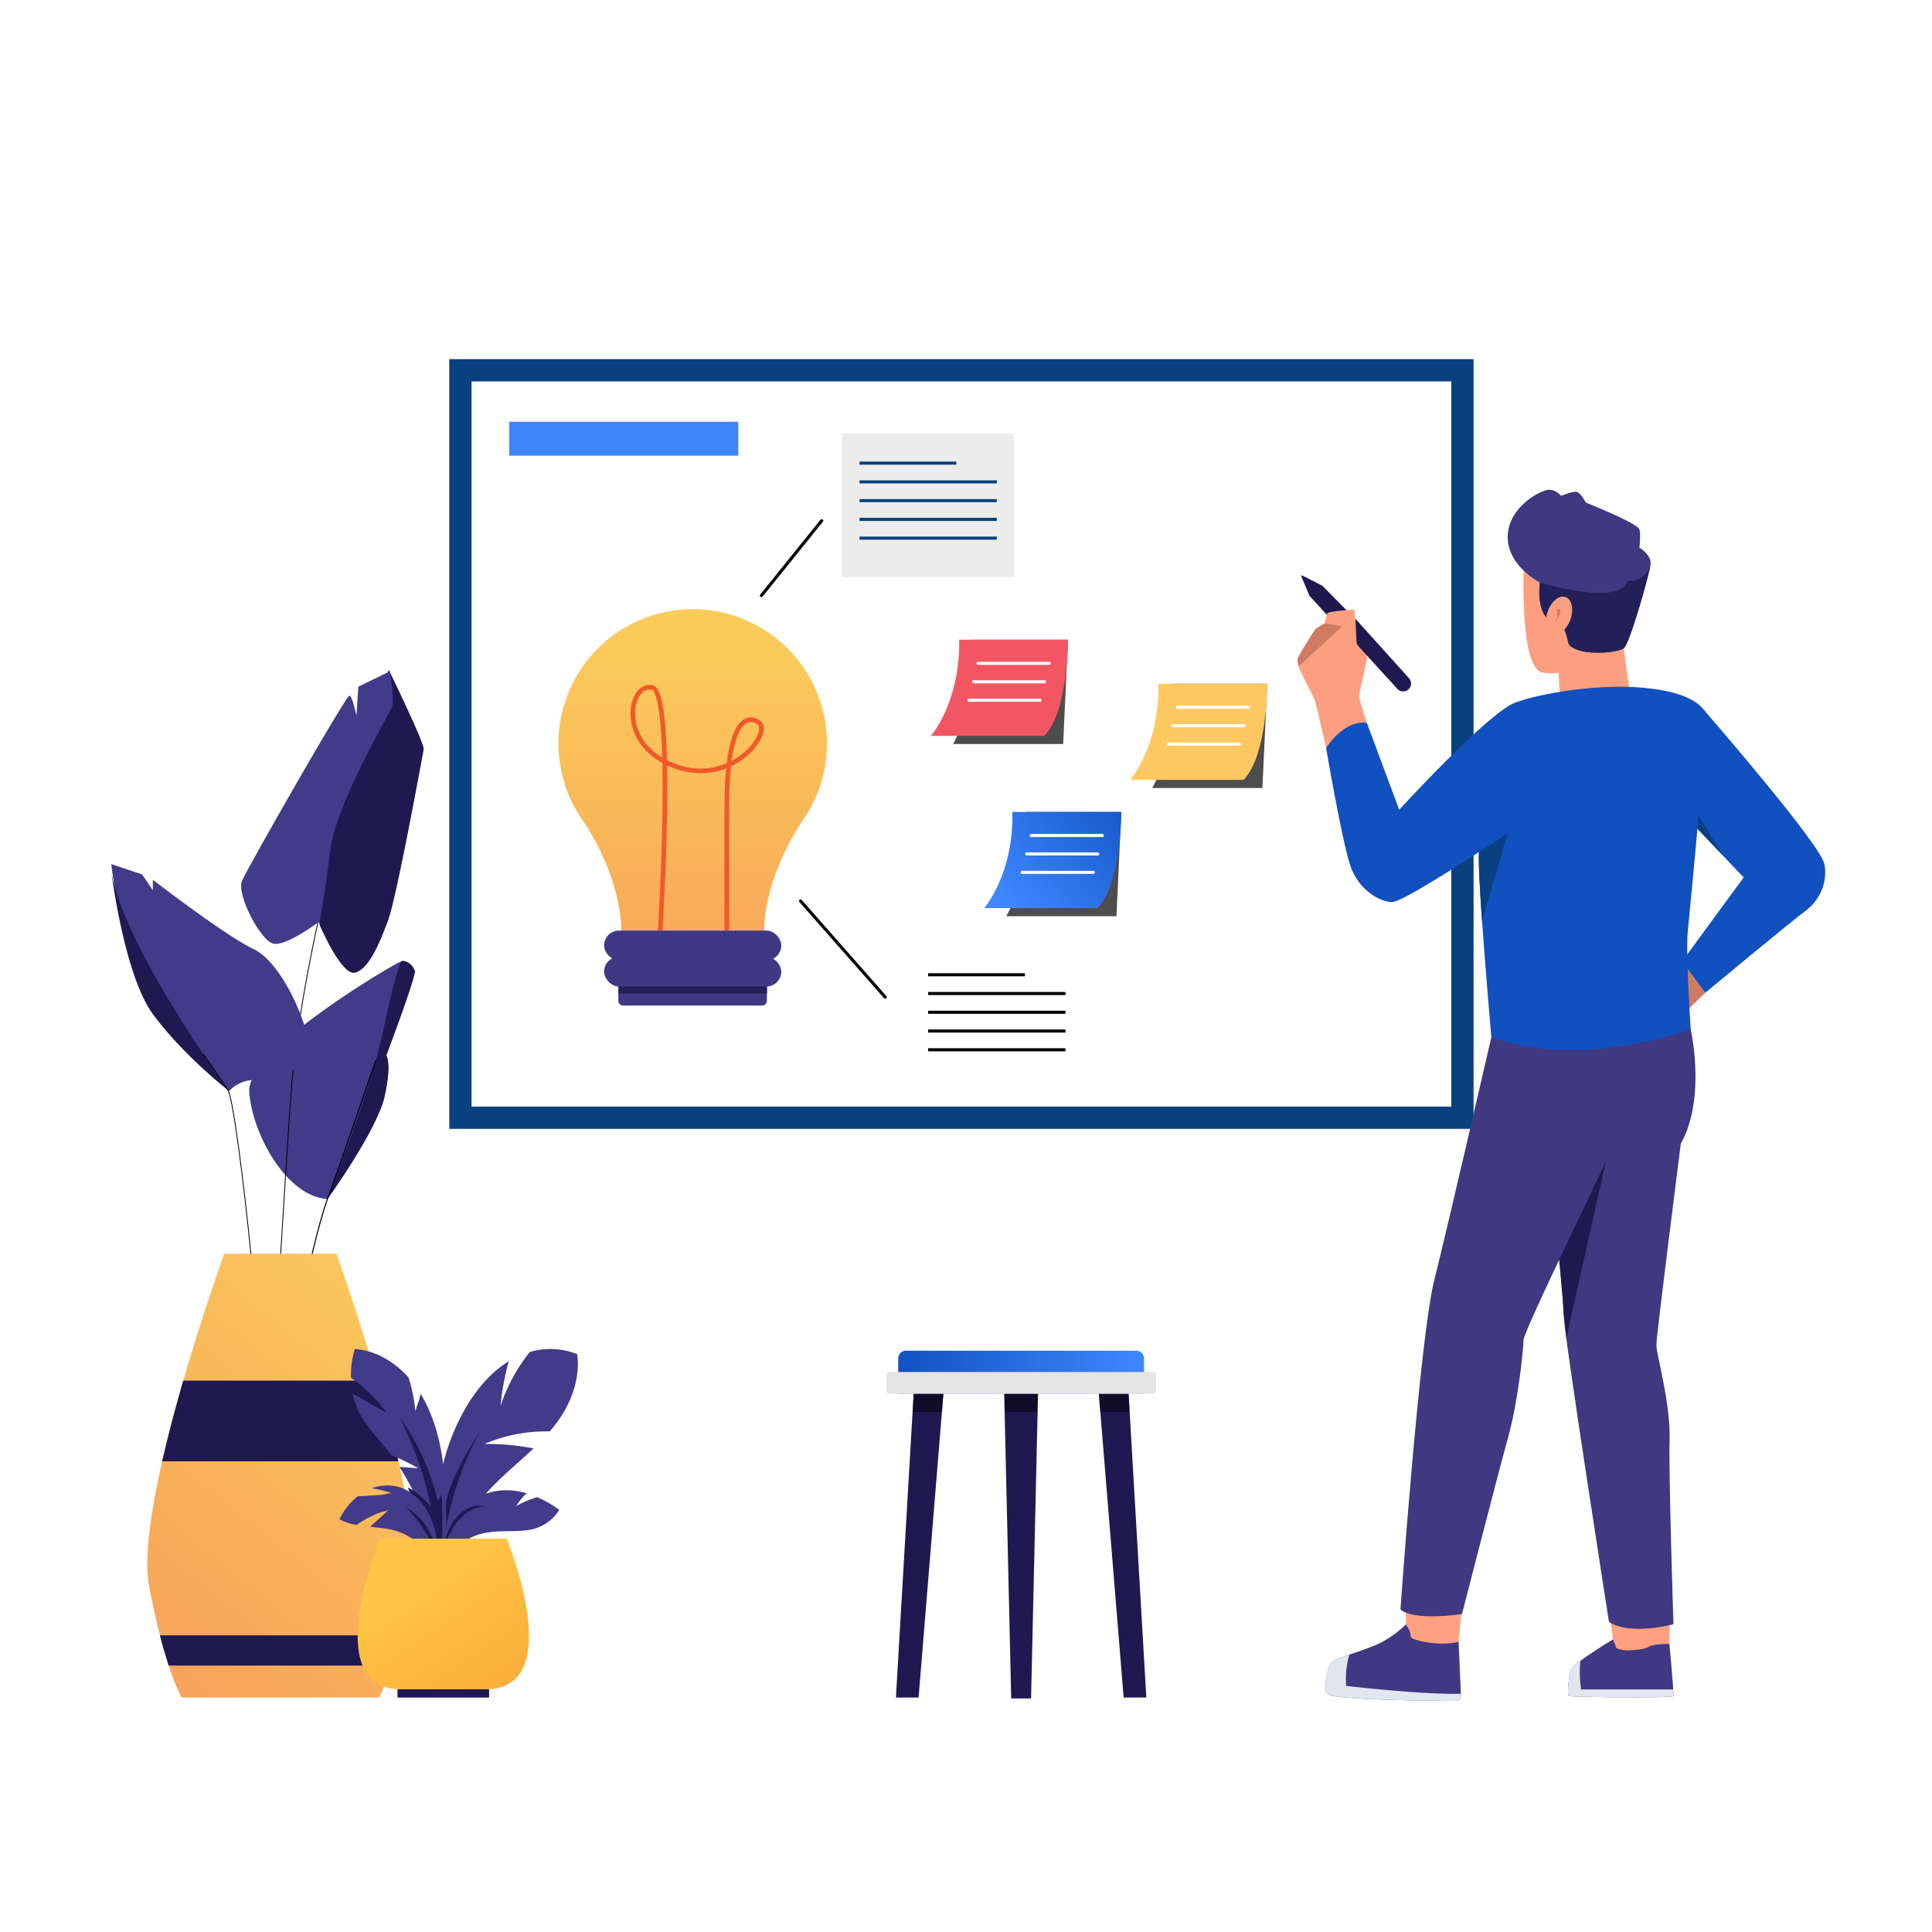 <svg xmlns="http://www.w3.org/2000/svg" xmlns:xlink="http://www.w3.org/1999/xlink" viewBox="0 0 1250 1250"><defs><style>.cls-1,.cls-4{isolation:isolate;}.cls-2{fill:#fff;}.cls-3{fill:#201851;}.cls-4{opacity:0.5;mix-blend-mode:multiply;}.cls-5{fill:url(#linear-gradient);}.cls-6{fill:#e4e4e4;}.cls-7{fill:#413b89;}.cls-16,.cls-18,.cls-20,.cls-21,.cls-24,.cls-8,.cls-9{fill:none;stroke-miterlimit:10;}.cls-18,.cls-20,.cls-8,.cls-9{stroke:#000;}.cls-18,.cls-24,.cls-8,.cls-9{stroke-linecap:round;}.cls-8{stroke-width:0.67px;}.cls-9{stroke-width:0.53px;}.cls-10{fill:url(#linear-gradient-2);}.cls-11{fill:url(#linear-gradient-3);}.cls-12{fill:#094080;}.cls-13{fill:url(#linear-gradient-4);}.cls-14{fill:#403882;}.cls-15{fill:#232059;}.cls-16{stroke:#f05a28;stroke-width:3px;}.cls-17{fill:#3d86fa;}.cls-18,.cls-20,.cls-21,.cls-24{stroke-width:2px;}.cls-19{fill:#ececec;}.cls-21{stroke:#094080;}.cls-22{fill:#4d4d4d;}.cls-23{fill:#f25662;}.cls-24{stroke:#fff;}.cls-25{fill:#ffc861;}.cls-26{fill:url(#linear-gradient-5);}.cls-27{fill:#fda181;}.cls-28{fill:#e1e7ef;}.cls-29{fill:#fb9f80;}.cls-30{fill:#403880;}.cls-31{fill:#cf7a62;}.cls-32{fill:#d17a62;}.cls-33{fill:#1150bf;}.cls-34{fill:#1e194f;}</style><linearGradient id="linear-gradient" x1="581.14" y1="887.79" x2="740.19" y2="887.79" gradientTransform="translate(1321.33 1775.58) rotate(-180)" gradientUnits="userSpaceOnUse"><stop offset="0" stop-color="#1252c4"/><stop offset="1" stop-color="#3f87fe"/></linearGradient><linearGradient id="linear-gradient-2" x1="330.68" y1="788.48" x2="100.06" y2="1071.31" gradientUnits="userSpaceOnUse"><stop offset="0.05" stop-color="#fad05b"/><stop offset="1" stop-color="#f8a35a"/></linearGradient><linearGradient id="linear-gradient-3" x1="351.13" y1="1141.93" x2="269.74" y2="1019.85" gradientUnits="userSpaceOnUse"><stop offset="0" stop-color="#f8a034"/><stop offset="1" stop-color="#ffc546"/></linearGradient><linearGradient id="linear-gradient-4" x1="448.17" y1="335.42" x2="448.17" y2="637.3" gradientUnits="userSpaceOnUse"><stop offset="0.05" stop-color="#fad05a"/><stop offset="0.33" stop-color="#fac85a"/><stop offset="0.77" stop-color="#f9b159"/><stop offset="1" stop-color="#f8a359"/></linearGradient><linearGradient id="linear-gradient-5" x1="732.03" y1="512.11" x2="651.68" y2="584.11" gradientTransform="matrix(1, 0, 0, 1, 0, 0)" xlink:href="#linear-gradient"/></defs><g class="cls-1"><g id="Layer_2" data-name="Layer 2"><g id="Layer_1-2" data-name="Layer 1"><rect class="cls-2" width="1250" height="1250"/><g id="chair"><polygon class="cls-3" points="649.49 892.12 650.35 929.13 654.24 1098.9 667.1 1098.9 670.98 929.13 671.83 892.12 649.49 892.12"/><polygon class="cls-4" points="649.49 892.12 650.35 913.51 670.98 913.51 671.83 892.12 649.49 892.12"/><polygon class="cls-3" points="579.66 1098.3 591.54 894.74 610.96 894.74 594.33 1098.3 579.66 1098.3"/><polygon class="cls-4" points="610.95 894.5 609.46 913.51 590.46 913.51 591.53 894.5 610.95 894.5"/><polygon class="cls-3" points="727 1098.3 710.37 894.74 729.79 894.74 741.67 1098.3 727 1098.3"/><polygon class="cls-4" points="710.38 894.5 711.88 913.51 730.87 913.51 729.8 894.5 710.38 894.5"/><path class="cls-5" d="M581.14,873.9H740.19a0,0,0,0,1,0,0v22.78a5,5,0,0,1-5,5H586.14a5,5,0,0,1-5-5V873.9A0,0,0,0,1,581.14,873.9Z" transform="translate(1321.33 1775.58) rotate(180)"/><rect class="cls-6" x="573.52" y="887.79" width="174.3" height="13.89" rx="2.01" transform="translate(1321.33 1789.47) rotate(180)"/><rect class="cls-6" x="573.52" y="887.79" width="174.3" height="13.89" rx="2.01" transform="translate(1321.33 1789.47) rotate(180)"/></g><g id="plant_1" data-name="plant 1"><path class="cls-7" d="M211.84,775.78s32.2-44.68,37-66.49,1-26.4,1-26.4,19.48-51.49,18.46-54.78-5-7-8.5-6.21-100.5,57.49-98.56,84.56S185.19,774.13,211.84,775.78Z"/><path class="cls-3" d="M249.92,682.89s19.48-51.49,18.46-54.78-5-7-8.5-6.21c0,0-2.72,1.32-11.58,43.3s-36.46,110.58-36.46,110.58,32.2-44.68,37-66.49S249.92,682.89,249.92,682.89Z"/><path class="cls-8" d="M243,686.33s-20.26,60-31.15,89.45-41.27,170.43-32.19,198.16"/><path class="cls-9" d="M206,595.39s-13.82,60.44-17.49,109.27S173.85,939,173.85,939"/><path class="cls-3" d="M207.06,599s14,32.79,22.78,30.29,15.53-18.27,21.28-33.92,22.29-106.77,23-110.53-22.54-51.32-22.54-51.32S192.54,557.21,207.06,599Z"/><path class="cls-7" d="M252.37,434.28s2.75,17.53,1.5,22.28-36.55,62.84-40.31,94.38-6.79,45.19-6.79,45.19-21.75,16.4-30,14.4-23.95-31.88-20.19-40.64,67.51-120.34,69.51-119.84,4.51,13,4.51,13l1.25-18.77Z"/><path class="cls-7" d="M148.22,705.91a22.77,22.77,0,0,1,21-6.76c13.27,2.5,30.44-12,30-24.54S182.52,622.79,164,614,98.9,569.22,98.9,569.22V576l-7-10.27L72,559.07s8.14,71.23,27.67,97.77S148.22,705.91,148.22,705.91Z"/><path class="cls-3" d="M98.91,656.1c19.53,26.53,48.57,49.07,48.57,49.07S81,614,72.11,564.91C74.65,583.16,83,634.47,98.91,656.1Z"/><path class="cls-9" d="M131.43,682s9.37,12.66,16,23.18,26.7,204.45,23,240.16"/><path class="cls-10" d="M217.62,811.12H145.1S86.35,972.84,96.51,1026.51s21,71.79,21,71.79H245.18s10.87-18.13,21-71.79S217.62,811.12,217.62,811.12Z"/><path class="cls-3" d="M118.56,893.25c-4.9,16.89-9.7,34.83-13.66,52.21H257.81c-4-17.38-8.76-35.32-13.65-52.21Z"/><path class="cls-3" d="M103.48,1058.05c2,7.78,3.93,14.27,5.68,19.59H253.55c1.75-5.32,3.68-11.81,5.69-19.59Z"/></g><g id="plant_2" data-name="plant 2"><path class="cls-7" d="M285.32,1007.49c.65,3.23,1.42,6.45,2.33,9.63,0,.07,0,.12.05.18s.11.38.16.57c.33-.09.71-.24,1.12-.4h0c1.77-.72,4.06-2,5.53-2.42l.11,0v-.11c1.28-12.65,4.2-27.45,11.17-37.62a126.9,126.9,0,0,1,15.89-18.58c3.72-3.69,7.6-7.21,11.51-10.7s8.07-7.18,12-10.91a158.63,158.63,0,0,0-31.77-2.89,101.38,101.38,0,0,1,42.28-8.11,96.33,96.33,0,0,0,6.52-8.52c8-11.81,13.15-26.61,11.25-41.44a46.5,46.5,0,0,0-30.72-1.41h0a114.2,114.2,0,0,0-18.9,34.85,162.68,162.68,0,0,1,5.32-28.87c-12.42,7.6-22.11,19.65-29.45,32.93a139.18,139.18,0,0,0-16.44,54.16v0A136.52,136.52,0,0,0,285.32,1007.49Z"/><path class="cls-3" d="M287.24,997.18a211.13,211.13,0,0,1,23.38-71.32c-6.88,10.74-13.14,21.56-18.14,33.5S286,983.91,287.24,997.18Z"/><path class="cls-7" d="M250.14,914.06c-7.61-4.16-14.54-8.3-22-12.46a45.89,45.89,0,0,0,4,11.81c4.94,9.75,12.7,17.34,19.32,25.8.55.71,1.08,1.41,1.6,2.12h0a163.82,163.82,0,0,1,17.68,8.73c-4.43-.52-8.18-.65-12.33-1a166.85,166.85,0,0,1,8.53,15c4.27,8.39,8,17.16,11.45,26.05,2.44,6.28,4.76,12.61,7.06,18.91l.15.4c0-.16.07-.32.11-.48a.39.39,0,0,1,0-.18c.34-1.54.73-3.13,1.11-4.73a54.55,54.55,0,0,0,1.86-12.26c0-8.11-.05-16.24-.38-24.34v0c0-.14,0-.28,0-.41a217.36,217.36,0,0,0-2.33-25c-2.27-14.22-6.56-28.32-13.89-40.31-.48,3.71-2.27,7.41-3.36,11.36a101.68,101.68,0,0,0-4.39-21.84c-9.29-10.37-21.66-17.6-34.79-18.4a59.58,59.58,0,0,0-2.48,18.6A98.49,98.49,0,0,1,250.14,914.06Z"/><path class="cls-3" d="M264,962.37c.14.55.27,1.1.41,1.66,4.27,8.39,8,17.16,11.45,26.05,2.44,6.28,4.75,12.61,7.05,18.91l.16.4c0-.16.06-.32.1-.48a.41.41,0,0,1,.05-.18c.34-1.54.72-3.13,1.11-4.73a54,54,0,0,0,1.85-12.26c0-8.11,0-16.24-.37-24.34v0c0-.14,0-.28,0-.41a45,45,0,0,0-2.49,4.46,153.69,153.69,0,0,0-25-54.81,232.51,232.51,0,0,1,20.52,58.32A50.91,50.91,0,0,0,264,962.37Z"/><path class="cls-7" d="M219.64,983a37,37,0,0,0,10.93,3.64,63.22,63.22,0,0,1,8.73-5.1,65.67,65.67,0,0,1,6.23-2.82c1.54-.61,5-1,6.21-2.08-4.1,3.73-8.2,7.48-12.3,11.2,4.47.46,8.94.85,13.13,1.71,10.91,2.24,20.64,8.94,25.51,19.52a10.94,10.94,0,0,0,2.71.49l.27,0s0,0,.06,0l.27,0a11,11,0,0,1,2.84.5c-.06-1.35-.14-2.71-.23-4.06,0-.21,0-.41-.05-.6-.11-1.32-.24-2.64-.39-3.95a76.77,76.77,0,0,0-2.32-12.1,54.3,54.3,0,0,0-3.12-8.5C274,972,266.82,964.5,257.78,962a28.15,28.15,0,0,0-17.16.92,73.59,73.59,0,0,1,13.17,3.3c-1.43-.48-4.77.68-6.32.85-2.29.24-4.57.41-6.86.51-2.65.11-6,.53-9.12.44A42.19,42.19,0,0,0,219.64,983Z"/><path class="cls-7" d="M286,1008.81a3.32,3.32,0,0,0,.79.37h0a4.88,4.88,0,0,0,4.88-1.3l.12-.1c1.63-1.54,2.71-3.65,4-5.52,5-7,13.42-10,21.53-11s16.36-.18,24.44-1.32a28.17,28.17,0,0,0,20.1-13.07,77.56,77.56,0,0,0-14.24-8.21A60.82,60.82,0,0,0,334,974.42c1.79-2.8,4.17-6.17,6.83-8.25a48.45,48.45,0,0,0-9.83-1.86,41.89,41.89,0,0,0-9.75.37,35.86,35.86,0,0,0-20.74,10.72c-7.18,7.71-10.63,18.44-13.41,29.13C286.68,1006,286.32,1007.39,286,1008.81Z"/><path class="cls-3" d="M285.21,1006.9c2.57-7.59,5.37-15.27,10.07-21.5S307,974.48,314.4,974.8c-4.95-1.59-10-.28-14.36,2.69s-7.6,7.56-9.85,12.59A76.54,76.54,0,0,0,285.21,1006.9Z"/><path class="cls-3" d="M262.69,975.28c10.56,5.86,18.09,17.32,19.8,30.15A94.72,94.72,0,0,0,262.69,975.28Z"/><path class="cls-11" d="M327.9,995.51H245.73s-40,97.46,13.65,97.46h54.87C367.91,1093,327.9,995.51,327.9,995.51Z"/><rect class="cls-3" x="257.17" y="1092.97" width="59.28" height="5.34"/></g><g id="board"><rect class="cls-12" x="373.04" y="150.02" width="498" height="662.71" transform="translate(1103.42 -140.67) rotate(90)"/><rect class="cls-2" x="305.09" y="246.78" width="633.91" height="469.2"/><path class="cls-13" d="M521.69,527.29l.21-.31h0a86.88,86.88,0,1,0-147.43,0h0l.2.31q1.32,2.09,2.76,4.1c26.07,39.91,24.48,70.69,24.48,70.69h92.57s-1.59-30.78,24.48-70.69Q520.37,529.38,521.69,527.29Z"/><path class="cls-14" d="M402.3,633.44H494a2.19,2.19,0,0,1,2.19,2.19v11.92a3,3,0,0,1-3,3H403.09a3,3,0,0,1-3-3V635.63A2.19,2.19,0,0,1,402.3,633.44Z"/><rect class="cls-15" x="400.11" y="633.44" width="96.13" height="9.36"/><path class="cls-16" d="M427.17,602.08s9.61-154.51-5.34-157.36-22.79,37,14.6,50.91,64.08-22.43,54.11-28.48-20.29,5-20.29,54.47v80.46"/><rect class="cls-14" x="390.85" y="602.08" width="114.64" height="19.23" rx="9.61"/><rect class="cls-14" x="390.85" y="619.04" width="114.64" height="19.23" rx="9.61"/><rect class="cls-17" x="329.48" y="272.89" width="148.17" height="21.91"/><line class="cls-18" x1="517.96" y1="582.93" x2="572.74" y2="645.15"/><line class="cls-18" x1="492.64" y1="385.33" x2="531.65" y2="336.9"/><rect class="cls-19" x="544.57" y="280.46" width="111.52" height="92.98"/><line class="cls-20" x1="600.52" y1="630.67" x2="663.13" y2="630.67"/><line class="cls-20" x1="600.52" y1="642.8" x2="689.35" y2="642.8"/><line class="cls-20" x1="600.52" y1="654.93" x2="689.35" y2="654.93"/><line class="cls-20" x1="600.52" y1="667.07" x2="689.35" y2="667.07"/><line class="cls-20" x1="600.52" y1="679.2" x2="689.35" y2="679.2"/><line class="cls-21" x1="556.11" y1="299.64" x2="618.72" y2="299.64"/><line class="cls-21" x1="556.11" y1="311.77" x2="644.93" y2="311.77"/><line class="cls-21" x1="556.11" y1="323.91" x2="644.93" y2="323.91"/><line class="cls-21" x1="556.11" y1="336.04" x2="644.93" y2="336.04"/><line class="cls-21" x1="556.11" y1="348.17" x2="644.93" y2="348.17"/><path class="cls-22" d="M691,413.91l-3.13,67.47H616.57s13.17-19.83,13.43-67.47Z"/><path class="cls-23" d="M691,413.91s.13,46.68-15.39,62.2h-73.3s19-21.72,18.26-62.2Z"/><line class="cls-24" x1="632.8" y1="429.15" x2="678.78" y2="429.15"/><line class="cls-24" x1="629.87" y1="441.09" x2="675.85" y2="441.09"/><line class="cls-24" x1="626.93" y1="453.02" x2="672.91" y2="453.02"/><path class="cls-22" d="M819.91,442.38l-3.13,67.46H745.43s13.18-19.83,13.44-67.46Z"/><path class="cls-25" d="M819.91,442.38s.13,46.67-15.39,62.19h-73.3s19-21.71,18.26-62.19Z"/><line class="cls-24" x1="761.67" y1="457.61" x2="807.65" y2="457.61"/><line class="cls-24" x1="758.74" y1="469.55" x2="804.72" y2="469.55"/><line class="cls-24" x1="755.8" y1="481.48" x2="801.78" y2="481.48"/><path class="cls-22" d="M725.48,525.33l-3.13,67.47H651s13.17-19.83,13.43-67.47Z"/><path class="cls-26" d="M725.48,525.33s.13,46.68-15.39,62.2H636.78s19.05-21.72,18.26-62.2Z"/><line class="cls-24" x1="667.24" y1="540.57" x2="713.22" y2="540.57"/><line class="cls-24" x1="664.3" y1="552.51" x2="710.28" y2="552.51"/><line class="cls-24" x1="661.37" y1="564.44" x2="707.35" y2="564.44"/></g><g id="man"><g id="shoes"><path class="cls-14" d="M943.72,1062.26l1.5,34.6a3.52,3.52,0,0,1-3.52,3.66c-14.18-.06-65.42-.46-80.65-3.49a4.61,4.61,0,0,1-3.7-4.86c.38-5.57,1.69-15.84,6.2-18,6.27-3,21.85-7.19,30.52-11.71a74,74,0,0,0,15.76-11.61Z"/><path class="cls-27" d="M909.7,1051.19s3.78,5.44,2.95,7.56,17.89,6.82,31.07,3.51l2.16-22.57-36.45-4.42Z"/><path class="cls-28" d="M941.7,1100.52c-14.18-.06-65.42-.46-80.65-3.49a4.62,4.62,0,0,1-3.7-4.86c.38-5.57,1.69-15.84,6.2-18,2.22-1,5.61-2.25,9.44-3.57a56.58,56.58,0,0,0-2,20.21s52.16,5.93,74.21,5l0,1A3.52,3.52,0,0,1,941.7,1100.52Z"/><path class="cls-27" d="M1043.59,1060.66l-1.66-12.52,38.29,2.58-.07,13.48s-9.87,16.1-10.24,16.1S1044.26,1071.83,1043.59,1060.66Z"/><path class="cls-14" d="M1043.59,1060.66s-26,15.78-27.29,19.74-2.6,16.22-1.25,16.95,67.13,1.48,67.62,0-2.57-33.75-2.57-33.75-10.83,0-13.32,1.8-9.62,2.25-12.47,2.39-8.29-.6-8.7-2S1043.59,1060.66,1043.59,1060.66Z"/><path class="cls-28" d="M1082.67,1097.35c-.49,1.48-66.27.74-67.62,0s0-13,1.25-16.95c.38-1.16,2.88-3.33,6.22-5.82a66.43,66.43,0,0,0,.51,18.48h59.55A27.17,27.17,0,0,1,1082.67,1097.35Z"/></g><g id="head"><path class="cls-29" d="M986.34,354.76s-4.89,77.67,11.8,80.43,47.31-8.91,49.82-16.19S1042.56,334.87,986.34,354.76Z"/><path class="cls-29" d="M1054.54,447.3s-5.08-29.55-4.7-43.1-42.73,10-42.73,10l2.26,38.59Z"/><path class="cls-30" d="M1000.71,399.68s-6.4-5.65-4.39-22.78c0,0-21.4-10.91-20.83-30.11s22-30.12,26.92-29.93a10.21,10.21,0,0,1,7.52,3.95s6.87-2.73,9.7-2.63,6.4,7,6.4,7,33.5,13.27,34.63,17.32,0,11.76,0,11.76,8,4.8,7.25,10.92-13.49,51.31-17.24,54.17-19.37,4-27.65,1.83-8.38-5.37-8.38-5.37S1011.35,395.82,1000.71,399.68Z"/><path class="cls-15" d="M1000.71,399.68c10.64-3.86,13.93,16.09,13.93,16.09s.09,3.2,8.38,5.37,23.9,1,27.65-1.83,16.48-48.05,17.24-54.17c0,0-2.51,11.58-15.19,10.7,0,0,.38,16.81-56.4,1.06C994.31,394,1000.71,399.68,1000.71,399.68Z"/><ellipse class="cls-29" cx="1008.69" cy="398.07" rx="12.57" ry="7.79" transform="translate(301.68 1220.29) rotate(-70.84)"/><path class="cls-31" d="M1007.11,394.16s6.53-2.64-1.63,10A12.88,12.88,0,0,0,1007.11,394.16Z"/></g><g id="R_arm" data-name="R arm"><polygon class="cls-32" points="1103.31 642.3 1090.12 655.1 1075.81 633.45 1088.23 622.16 1103.31 642.3"/><path class="cls-33" d="M1102.92,459.91s75.29,86.58,77.54,99.38-4.14,24.1-12.42,30.12-64.73,52.89-64.73,52.89l-15.07-20.14,39.9-54.46-50.82-53.58S1081.84,445.61,1102.92,459.91Z"/><polygon class="cls-12" points="1114.69 553.52 1096.14 522.97 1098.2 536.13 1114.69 553.52"/></g><g id="pants"><path class="cls-30" d="M1093.88,666s10.17,44.3-6.4,74c0,0-15.81,123.85-15.81,130.25s9.19,36.89,8.55,61.36,2.51,119.29,2.51,119.29-27.81,7.58-41.74-1.55c0,0-28.92-184.87-29.42-199.18s-2.76-35.13-2.76-35.13-23.09,48.18-23.09,52-3,37.64-10,63-29.8,114.19-29.8,114.19-30.68,4.89-39.84-2.89c0,0,12.42-175.17,21.83-212.82s37-157.48,37-157.48S1077.32,629.19,1093.88,666Z"/><polygon class="cls-34" points="1008.8 815.02 1038.92 751.66 1013.37 865.82 1008.8 815.02"/></g><g id="body"><path class="cls-3" d="M871.14,394.76,855.59,379l-12.88-6.61a.51.51,0,0,0-.7.65l5.21,12.46,18.63,20.33Z"/><path class="cls-29" d="M884.33,467.69s-5-15.12-5-17.19,7.34-32.44,6.84-34.95-9-10.79-9-10.79-.63-10.1-1.2-10.29-16.12,1.13-17,2.13-1.82,6.66-1.82,6.66-4.7,2.76-5.58,3.32-12,18.38-12.11,20,1.19,6.14,1.51,6.77,8.78,17.76,9.53,19.14S858,484,858,484Z"/><path class="cls-33" d="M905.28,523.91s57.6-62.87,74.92-69.27,54.39-12.42,83.75-9.6,36.21,11.36,39,14.87-9.79,130.5-11.05,143.8,2,62.24,2,62.24-71.77,26.6-129,5c0,0-9.29-105.15-8-119.71,0,0-48.94,32.13-56,32.38s-21.83-7-27.35-23.85S858,484,858,484s11-18.32,26.35-16.31Z"/><path class="cls-12" d="M956.86,551.26c-.48,5.51.55,24,2,44.8l16.6-56.72Z"/><path class="cls-3" d="M876.9,400.29l34.75,38.55a5.11,5.11,0,0,1,0,6.79h0a5.1,5.1,0,0,1-7.58.05l-25.37-27.79a3.89,3.89,0,0,1-1-2.39Z"/><path class="cls-31" d="M868.48,405.23l-11.26-2s-4.7,2.76-5.58,3.32-12,18.38-12.11,20a17.64,17.64,0,0,0,.79,4.54h0Z"/></g></g></g></g></g></svg>
